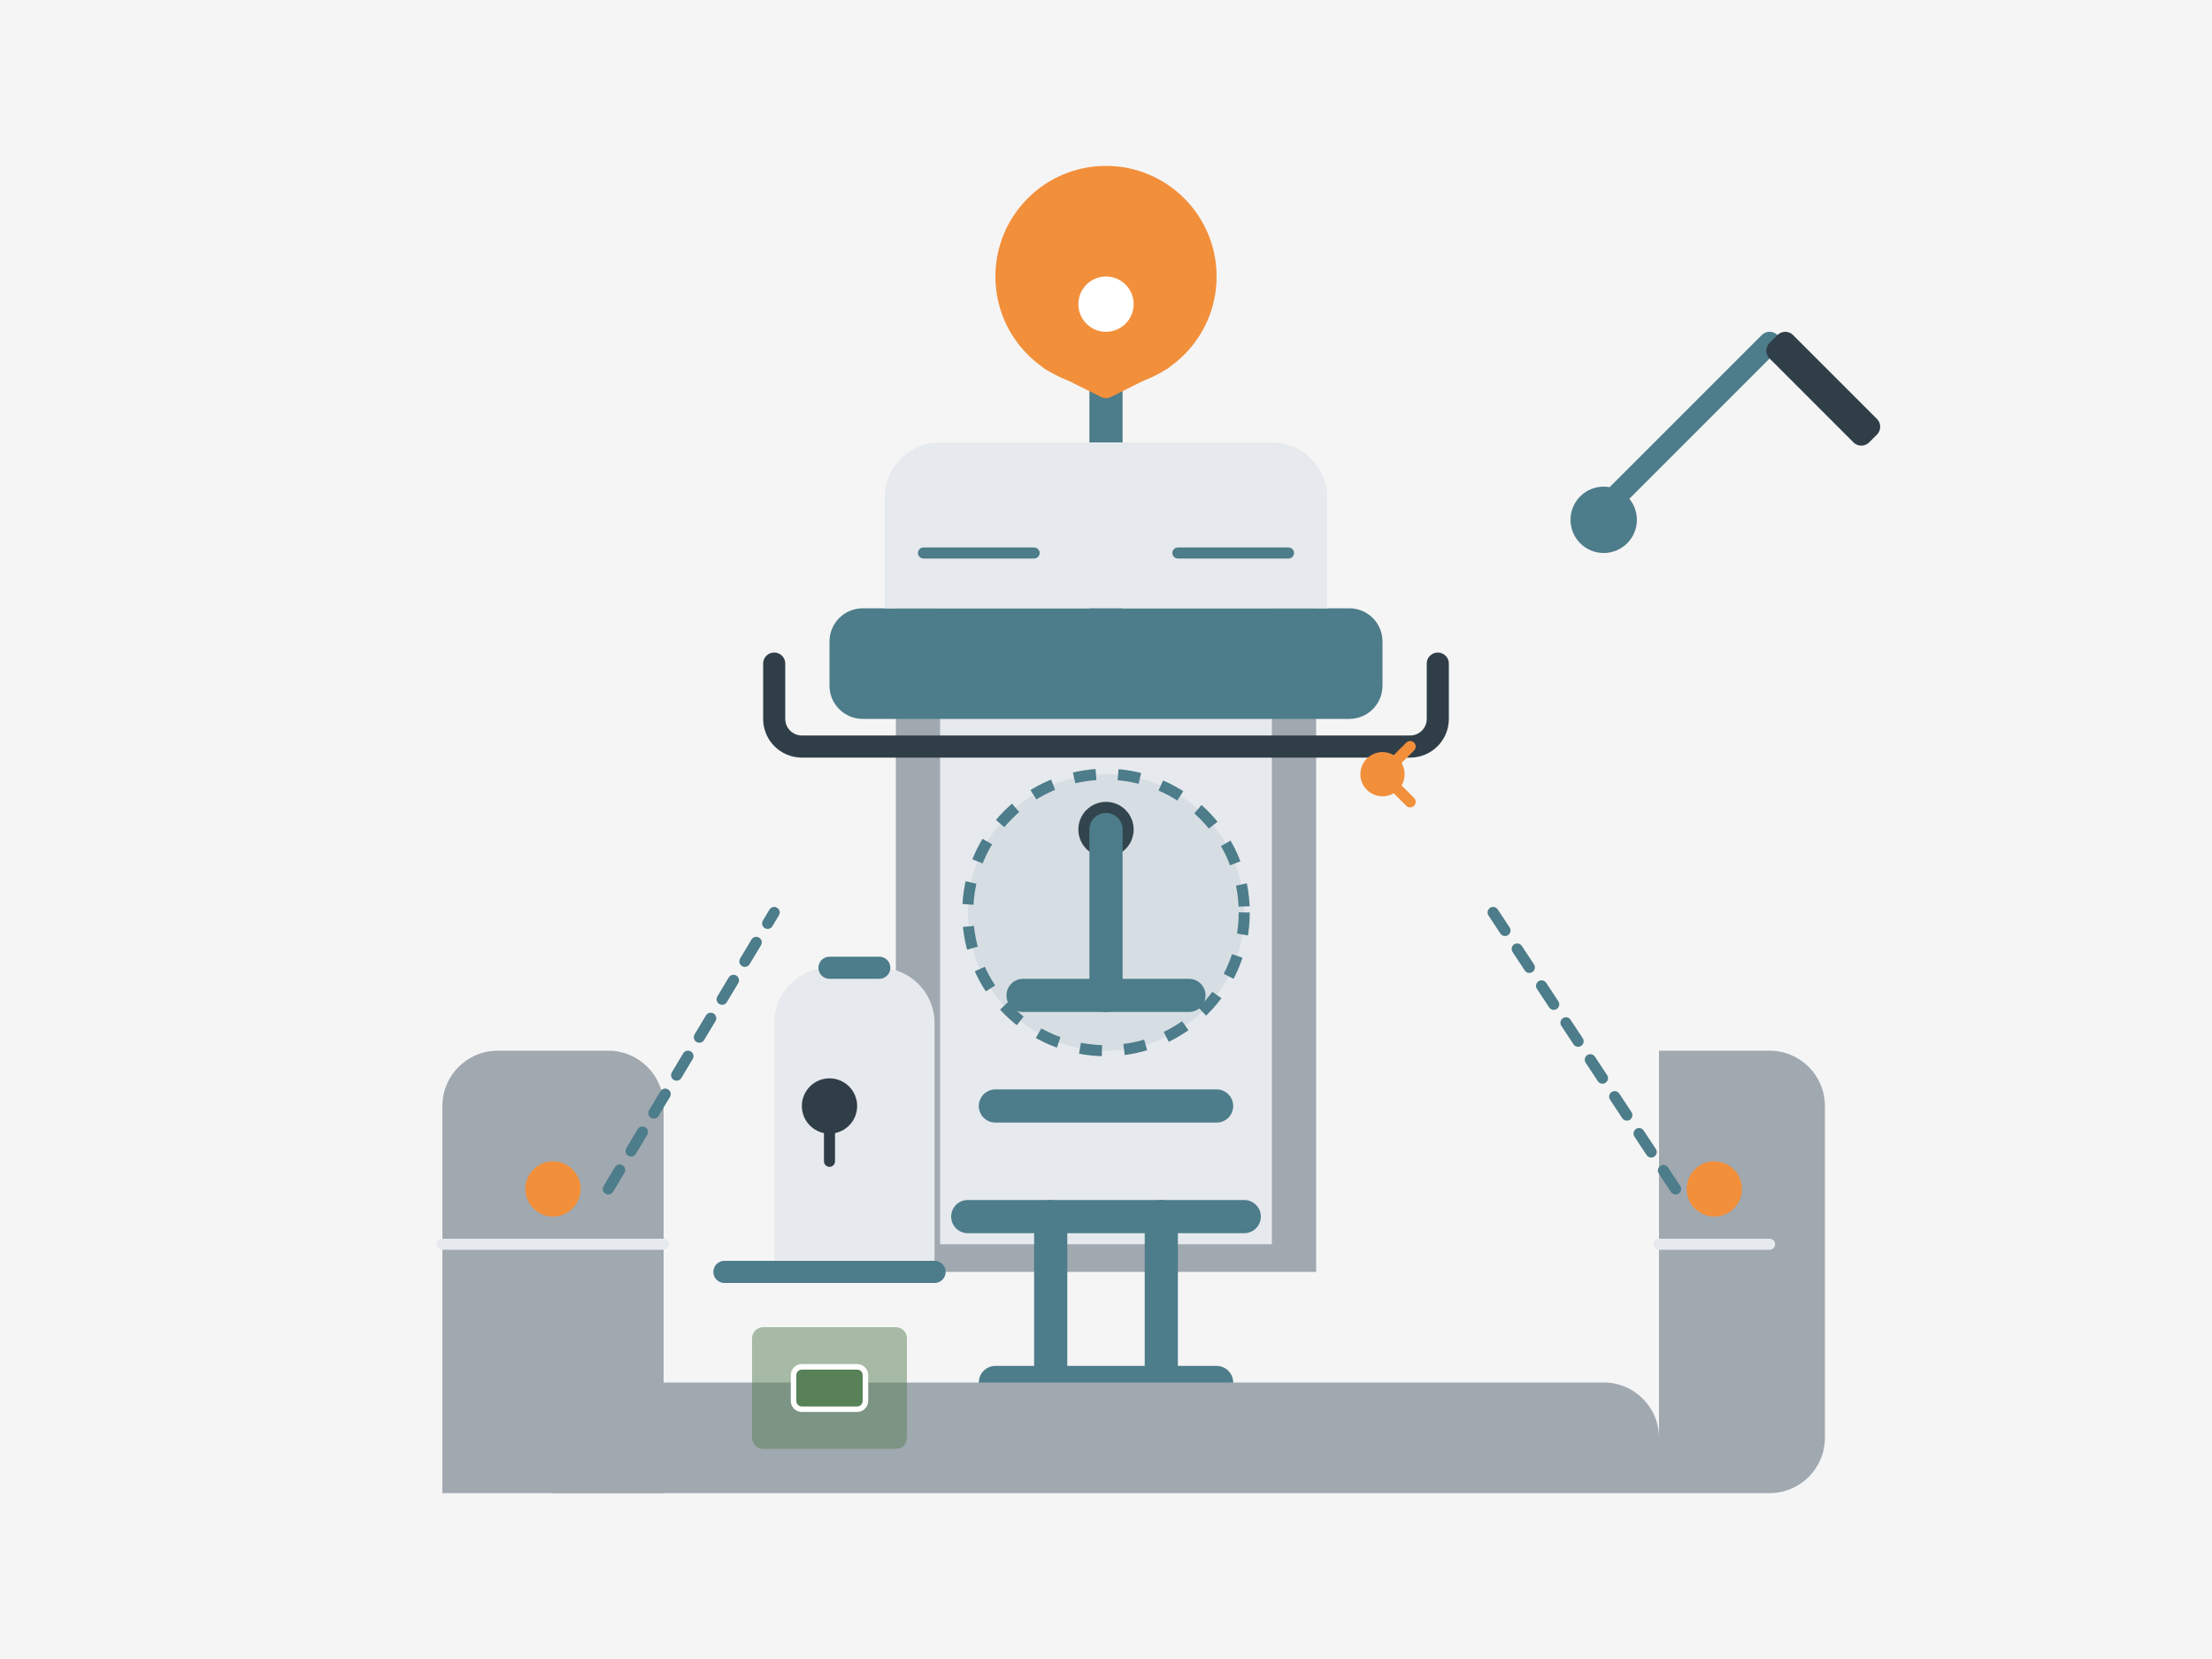<svg width="400" height="300" viewBox="0 0 400 300" fill="none" xmlns="http://www.w3.org/2000/svg">
  <rect width="400" height="300" fill="#F5F5F5"/>
  <path d="M238 110H162V230H238V110Z" fill="#A0A8B0"/>
  <path d="M230 110H170V225H230V110Z" fill="#E6E9ED"/>
  <path d="M244 110H156C152.686 110 150 112.686 150 116V124C150 127.314 152.686 130 156 130H244C247.314 130 250 127.314 250 124V116C250 112.686 247.314 110 244 110Z" fill="#4D7C8A"/>
  <path d="M200 155C202.761 155 205 152.761 205 150C205 147.239 202.761 145 200 145C197.239 145 195 147.239 195 150C195 152.761 197.239 155 200 155Z" fill="#303E48"/>
  <path d="M200 70V110" stroke="#4D7C8A" stroke-width="6" stroke-linecap="round"/>
  <path d="M200 70C211.046 70 220 61.046 220 50C220 38.954 211.046 30 200 30C188.954 30 180 38.954 180 50C180 61.046 188.954 70 200 70Z" fill="#F28F3B"/>
  <path d="M260 120V130C260 132.761 257.761 135 255 135H145C142.239 135 140 132.761 140 130V120" stroke="#303E48" stroke-width="4" stroke-linecap="round"/>
  <path d="M200 180V150" stroke="#4D7C8A" stroke-width="6" stroke-linecap="round"/>
  <path d="M185 180H215" stroke="#4D7C8A" stroke-width="6" stroke-linecap="round"/>
  <path d="M180 200H220" stroke="#4D7C8A" stroke-width="6" stroke-linecap="round"/>
  <path d="M175 220H225" stroke="#4D7C8A" stroke-width="6" stroke-linecap="round"/>
  <path d="M190 220V250" stroke="#4D7C8A" stroke-width="6" stroke-linecap="round"/>
  <path d="M210 220V250" stroke="#4D7C8A" stroke-width="6" stroke-linecap="round"/>
  <path d="M180 250H220" stroke="#4D7C8A" stroke-width="6" stroke-linecap="round"/>
  <path d="M200 70L210 65M200 70L190 65" stroke="#F28F3B" stroke-width="4" stroke-linecap="round"/>
  <path d="M200 60C202.761 60 205 57.761 205 55C205 52.239 202.761 50 200 50C197.239 50 195 52.239 195 55C195 57.761 197.239 60 200 60Z" fill="#FFFFFF"/>
  <path d="M290 100C293.314 100 296 97.314 296 94C296 90.686 293.314 88 290 88C286.686 88 284 90.686 284 94C284 97.314 286.686 100 290 100Z" fill="#4D7C8A"/>
  <path d="M290 92L320 62" stroke="#4D7C8A" stroke-width="4" stroke-linecap="round"/>
  <path d="M321.414 60.586C322.195 59.805 323.461 59.805 324.243 60.586L339.414 75.757C340.195 76.538 340.195 77.804 339.414 78.586L338 80C337.218 80.781 335.953 80.781 335.171 80L320 64.828C319.219 64.047 319.219 62.782 320 62L321.414 60.586Z" fill="#303E48"/>
  <path d="M100 260C100 254.477 104.477 250 110 250H290C295.523 250 300 254.477 300 260V270H100V260Z" fill="#A0A8B0"/>
  <path d="M80 200C80 194.477 84.477 190 90 190H110C115.523 190 120 194.477 120 200V270H80V200Z" fill="#A0A8B0"/>
  <path d="M140 185C140 179.477 144.477 175 150 175H159C164.523 175 169 179.477 169 185V230H140V185Z" fill="#E6E9ED"/>
  <path d="M131 230L169 230" stroke="#4D7C8A" stroke-width="4" stroke-linecap="round"/>
  <path d="M150 175L159 175" stroke="#4D7C8A" stroke-width="4" stroke-linecap="round"/>
  <circle cx="150" cy="200" r="5" fill="#303E48"/>
  <path d="M150 200V210" stroke="#303E48" stroke-width="2" stroke-linecap="round"/>
  <path d="M80 225H120" stroke="#E6E9ED" stroke-width="2" stroke-linecap="round"/>
  <circle cx="100" cy="215" r="5" fill="#F28F3B"/>
  <path d="M320 190C325.523 190 330 194.477 330 200V260C330 265.523 325.523 270 320 270H300V190H320Z" fill="#A0A8B0"/>
  <path d="M320 225H300" stroke="#E6E9ED" stroke-width="2" stroke-linecap="round"/>
  <circle cx="310" cy="215" r="5" fill="#F28F3B"/>
  <path d="M160 90C160 84.477 164.477 80 170 80H230C235.523 80 240 84.477 240 90V110H160V90Z" fill="#E6E9ED"/>
  <path d="M167 100L187 100" stroke="#4D7C8A" stroke-width="2" stroke-linecap="round"/>
  <path d="M213 100L233 100" stroke="#4D7C8A" stroke-width="2" stroke-linecap="round"/>
  <path d="M110 215L140 165" stroke="#4D7C8A" stroke-width="2" stroke-linecap="round" stroke-dasharray="4 4"/>
  <path d="M303 215L270 165" stroke="#4D7C8A" stroke-width="2" stroke-linecap="round" stroke-dasharray="4 4"/>
  <circle cx="200" cy="165" r="25" fill="#4D7C8A" fill-opacity="0.1" stroke="#4D7C8A" stroke-width="2" stroke-dasharray="4 4"/>
  <path d="M138 240C136.895 240 136 240.895 136 242V260C136 261.105 136.895 262 138 262H162C163.105 262 164 261.105 164 260V242C164 240.895 163.105 240 162 240H138Z" fill="#588157" fill-opacity="0.5"/>
  <path d="M155 246.667H145C143.895 246.667 143 247.562 143 248.667V253.333C143 254.438 143.895 255.333 145 255.333H155C156.105 255.333 157 254.438 157 253.333V248.667C157 247.562 156.105 246.667 155 246.667Z" fill="#FFFFFF"/>
  <path d="M145 247.667H155C155.552 247.667 156 248.114 156 248.667V253.333C156 253.886 155.552 254.333 155 254.333H145C144.448 254.333 144 253.886 144 253.333V248.667C144 248.114 144.448 247.667 145 247.667Z" fill="#588157"/>
  <circle cx="250" cy="140" r="4" fill="#F28F3B"/>
  <path d="M250 140L255 145" stroke="#F28F3B" stroke-width="2" stroke-linecap="round"/>
  <path d="M250 140L255 135" stroke="#F28F3B" stroke-width="2" stroke-linecap="round"/>
</svg>
